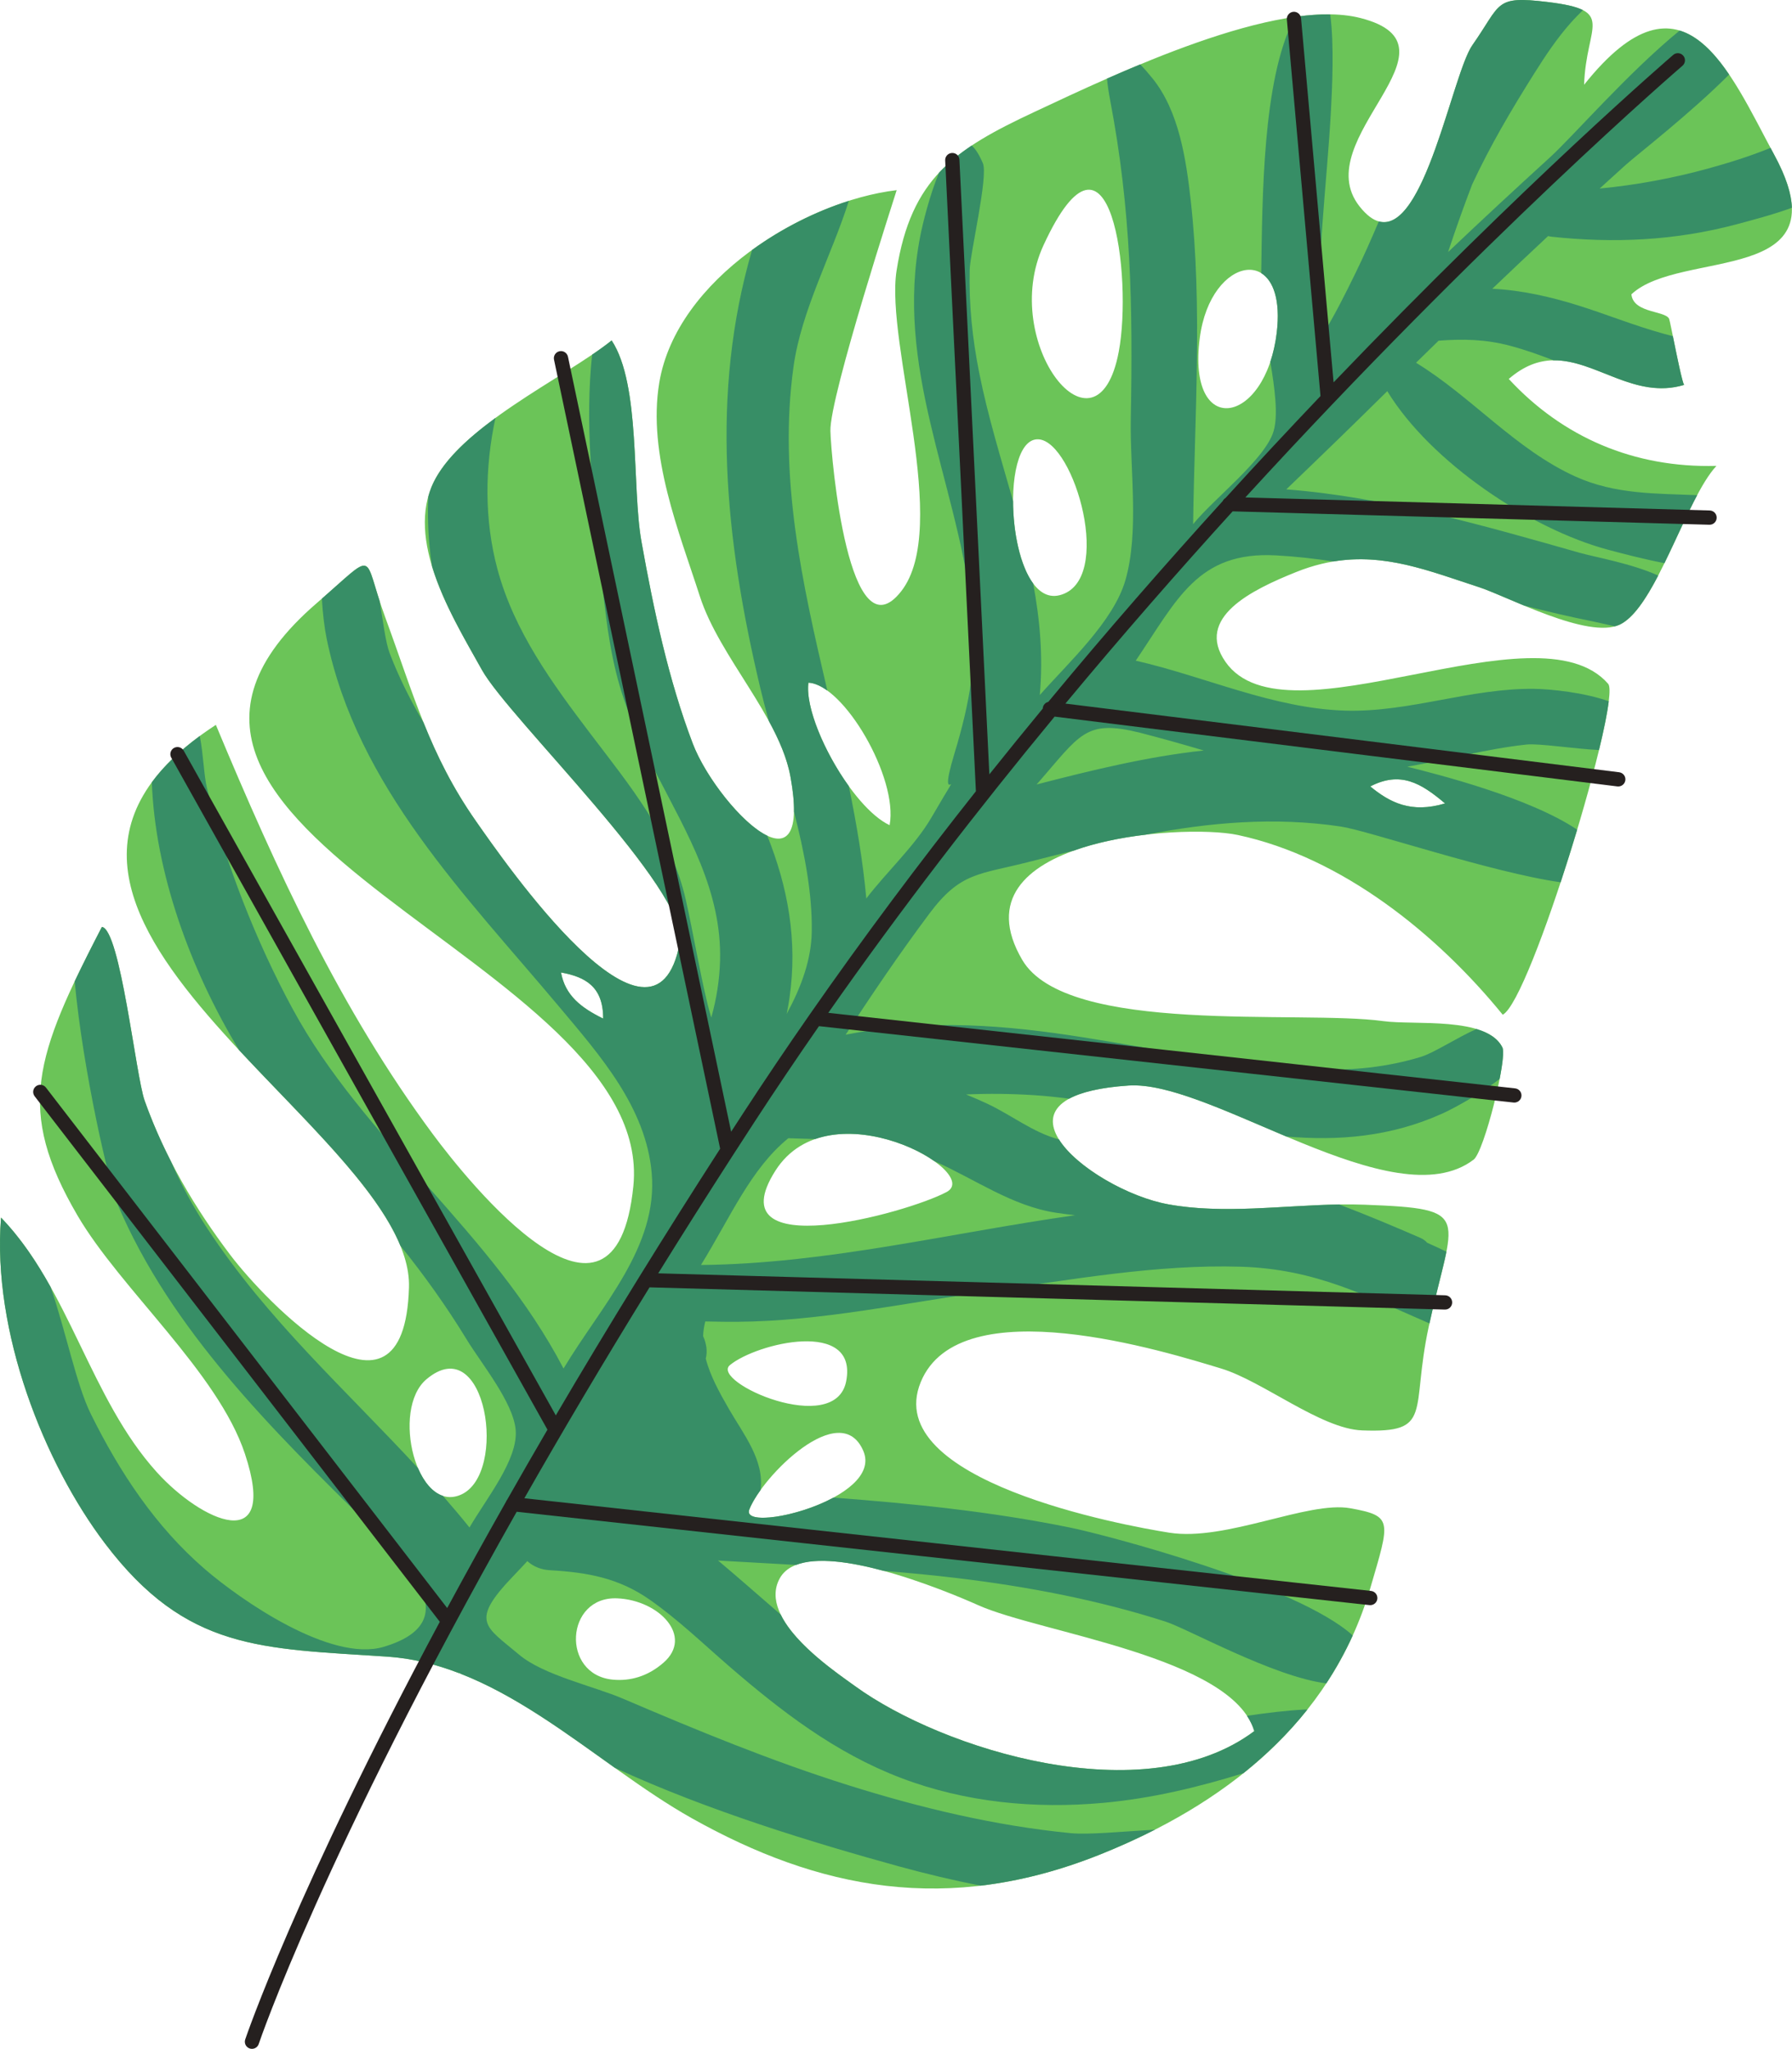 <?xml version="1.0" encoding="UTF-8"?><svg xmlns="http://www.w3.org/2000/svg" xmlns:xlink="http://www.w3.org/1999/xlink" fill="#000000" height="500" preserveAspectRatio="xMidYMid meet" version="1" viewBox="0.0 0.0 437.4 500.0" width="437.4" zoomAndPan="magnify"><defs><clipPath id="a"><path d="M 0 0 L 437.379 0 L 437.379 461 L 0 461 Z M 0 0"/></clipPath></defs><g><g clip-path="url(#a)"><g id="change1_1"><path d="M 311.633 81.188 C 308.91 103.879 289.625 107.133 292.855 82.418 C 295.504 62.172 314.297 58.98 311.633 81.188 Z M 352.715 196.07 C 344.375 198.555 339.223 195.828 334.457 191.918 C 341.816 188.117 346.82 191.066 352.715 196.07 Z M 273.074 85.816 C 267.762 114.051 243.73 83.629 254.695 59.867 C 271.09 24.332 276.473 67.766 273.074 85.816 Z M 258.656 145.25 C 245.891 148.52 243.402 106.523 253.523 107.215 C 262.246 107.812 272.066 141.812 258.656 145.25 Z M 231.055 290.895 C 221.191 296.164 174.551 308.836 189.262 285.695 C 202.508 264.863 240.09 286.062 231.055 290.895 Z M 238.766 391.73 C 253.867 398.496 300.84 404.312 306.152 422.461 C 279.367 442.539 229.906 426.883 208.723 411.496 C 203.383 407.617 184.859 395.32 190.293 385.238 C 196.59 373.555 232.402 388.883 238.766 391.73 Z M 178.168 333.129 C 184.754 327.723 209.484 321.809 206.543 337.066 C 203.883 350.883 173.215 337.191 178.168 333.129 Z M 182.887 368.402 C 185.93 360.402 205.145 341.004 210.73 354.098 C 215.789 365.953 180.594 374.422 182.887 368.402 Z M 197.32 166.602 C 205.895 166.984 219.297 189.809 217.141 201.375 C 207.941 197.059 196.129 175.797 197.32 166.602 Z M 161.949 405.766 C 158.082 409.133 153.801 410.293 149.598 409.902 C 136.887 408.723 137.938 389.484 150.688 390.059 C 160.898 390.52 169.328 399.34 161.949 405.766 Z M 112.461 364.781 C 101.68 369.438 95.352 343.98 104.082 336.602 C 118.695 324.246 124.129 359.742 112.461 364.781 Z M 136.93 237.32 C 142.906 238.395 147.254 240.801 147.223 248.578 C 141.871 245.941 137.969 242.988 136.93 237.32 Z M 433.09 37.832 C 422.098 17.492 411.109 -10.043 386.656 20.684 C 387.129 5.973 394.676 2.535 377.648 0.48 C 364.645 -1.086 366.539 0.852 359.391 11.012 C 353.871 18.852 345.898 68.246 331.82 50.34 C 318.918 33.926 358.875 11.246 332.059 4.398 C 311.711 -0.797 272.617 17.891 252.418 27.348 C 233.016 36.426 222.363 43.52 218.84 66.035 C 216.035 83.969 232.16 128.676 219.977 144.285 C 207.223 160.629 202.855 112.008 202.691 105.148 C 202.488 96.688 218.887 46.445 218.863 46.406 C 196.242 49.094 165.129 68.098 160.918 93.391 C 157.988 110.996 165.867 130.094 170.809 145.477 C 175.578 160.32 190.301 174.887 192.953 189.617 C 198.57 220.781 174.711 196.195 169.086 181.438 C 163.188 165.957 159.551 148.871 156.566 132.145 C 154.172 118.73 156.434 93.914 149.293 83.082 C 138.113 92.121 111.227 104.305 105.297 118.906 C 99.434 133.344 111.094 151.684 117.617 163.461 C 124.156 175.266 168.262 217.379 165.941 230.008 C 159.77 263.551 122.77 209.805 116.203 200.438 C 104.836 184.215 100.961 169.484 94.035 150.664 C 88.223 134.879 92.465 134.113 77.305 147.191 C 12.59 203.023 160.145 234.324 154.594 289.445 C 150.199 333.105 114.453 288.66 105.613 276.727 C 83.207 246.477 67.586 212.613 52.691 176.898 C -16.273 221.77 100.926 275.547 99.824 314.164 C 98.711 353.258 64.617 317.359 56.242 306.297 C 47.633 294.914 40.289 282.578 35.309 268.625 C 33.133 262.531 29.371 226.824 24.871 226.203 C 8.484 257.883 3.828 270.797 18.902 296.605 C 29.422 314.609 53.195 334.895 59.793 354.82 C 68.129 380 49.168 371.32 38.258 359.25 C 21.965 341.23 16.914 314.379 0.25 297.141 C -1.961 324.965 10.762 357.066 25.641 376.68 C 45.531 402.895 63.785 402.238 94.48 404.281 C 122.637 406.156 145.09 430.387 168.902 443.742 C 199.668 461 231.32 467.48 268.637 452.52 C 298.094 440.707 324.734 420.824 334.473 387.543 C 339.305 371.023 340.051 369.969 329.602 368.074 C 319.254 366.203 299.238 376.219 285.402 374.035 C 274.273 372.281 214.863 361.379 224.734 337.293 C 234.262 314.055 284.91 329.988 298.086 333.98 C 308.215 337.051 322.402 348.691 332.461 349.074 C 350.016 349.746 344.234 344.621 348.73 323.766 C 354.641 296.387 360.043 295.02 333.152 294 C 317.332 293.398 300.66 296.699 285.199 293.914 C 266.688 290.582 237.629 267.496 275.445 264.914 C 295.848 263.52 340.246 297.832 359.695 282.992 C 362.258 281.039 367.969 258.145 366.711 255.617 C 362.906 247.98 345.258 250.242 337.613 249.191 C 317.324 246.395 260.328 252.781 249.496 234.223 C 232.316 204.781 288.426 200.848 302.137 203.773 C 327.574 209.203 350.77 227.949 366.793 247.633 C 373.609 244.18 395.852 170.688 392.527 166.875 C 375.176 147.012 313.844 182.648 299.117 161.512 C 291.594 150.715 305.535 143.953 316.348 139.609 C 333.207 132.836 346.152 138.465 361.02 143.297 C 368.02 145.574 387.609 156.121 395.367 152.422 C 404.242 148.184 411.496 121.695 418.957 113.695 C 398.789 114.234 381.387 106.676 368.266 92.48 C 383.227 79.523 394.969 98.836 411.07 93.926 C 410.383 93.137 407.488 77.402 407.488 78.211 C 407.488 75.684 398.68 76.738 398.203 71.828 C 410.164 60.586 450.484 70.012 433.09 37.832" fill="#6bc458"/></g><g id="change2_1"><path d="M 278.254 178.812 C 283.469 180.164 288.652 181.609 293.812 183.148 C 280.004 184.645 266.445 187.973 253.02 191.441 C 263.719 179.266 264.773 175.469 278.254 178.812 Z M 352.715 196.07 C 344.375 198.555 339.223 195.828 334.457 191.918 C 341.816 188.117 346.82 191.066 352.715 196.07 Z M 228.035 283.352 C 237.973 287.734 246.996 294.336 257.809 295.965 C 259.344 296.195 260.883 296.391 262.418 296.566 C 231.98 300.855 201.848 308.418 171.094 308.707 C 178.27 297.078 183.223 285.254 192.418 277.773 C 194.605 277.84 196.797 277.895 198.98 277.973 C 208.895 274.516 221.484 278.699 228.035 283.352 Z M 136.93 237.32 C 142.902 238.395 147.254 240.801 147.223 248.578 C 141.871 245.941 137.969 242.988 136.93 237.32 Z M 378.605 57.758 C 393.953 59.422 408.922 58.73 423.906 54.727 C 427.613 53.734 432.484 52.473 437.367 50.711 C 437.27 47.375 435.98 43.18 433.09 37.832 C 432.781 37.258 432.469 36.676 432.156 36.09 C 427.199 38.109 422.07 39.715 416.918 41.133 C 408.348 43.488 399.402 45.16 390.449 46.008 C 392.539 44.098 394.637 42.191 396.742 40.301 C 399.598 37.73 412.516 27.766 422.059 18.188 C 418.5 12.949 414.578 8.852 409.984 7.453 C 397.523 17.609 383.859 33.363 378.363 38.367 C 370 45.988 361.672 53.691 353.453 61.516 C 355.289 55.961 357.242 50.457 359.336 45 C 363.707 35.602 368.93 26.75 374.457 17.973 C 377.199 13.617 380.023 9.352 383.453 5.504 C 384.398 4.441 385.391 3.453 386.367 2.469 C 384.691 1.613 381.961 1.004 377.648 0.48 C 364.645 -1.086 366.539 0.852 359.391 11.012 C 354.52 17.926 347.742 57.176 336.547 54.035 C 334.719 58.328 332.84 62.602 330.781 66.797 C 328.242 71.98 325.676 77.133 322.621 82.035 C 322.512 82.215 322.395 82.391 322.277 82.57 C 321.164 64.07 323.879 45.324 324.871 26.91 C 325.125 22.176 325.699 10.645 324.676 3.52 C 321.977 3.484 319.105 3.691 316.098 4.117 C 316.012 4.285 315.922 4.445 315.836 4.617 C 308.133 19.586 308.141 48.227 307.844 66.66 C 310.73 68.426 312.598 73.129 311.633 81.188 C 311.316 83.828 310.766 86.195 310.062 88.297 C 311.16 94.852 312.012 101.27 310.871 105.199 C 308.883 112.051 296.078 121.859 291.227 127.918 C 291.559 101.852 293.539 74.797 290.629 48.84 C 289.52 38.973 287.797 27.156 281.32 19.148 C 280.23 17.801 279.238 16.664 278.324 15.707 C 275.551 16.855 272.832 18.023 270.203 19.184 C 270.344 20.773 270.609 22.555 270.973 24.469 C 276.086 51.25 276.531 74.523 276.008 102.195 C 275.773 114.52 278.113 129.77 274.688 141.613 C 271.773 151.684 260.812 161.676 253.797 169.621 C 254.645 160.203 253.828 151.207 252.18 142.391 C 248.953 138.039 247.277 129.742 247.273 122.297 C 244.34 111.93 241.105 101.562 238.973 90.797 C 237.336 82.531 236.473 74.242 236.688 65.812 C 236.785 61.867 241.246 43.023 239.91 39.859 C 238.996 37.695 238.082 36.312 237.18 35.52 C 234.152 37.531 231.496 39.691 229.199 42.164 C 226.906 47.629 225.219 54.574 224.633 57.551 C 218.352 89.484 233.156 116.766 237.062 147.598 C 238.738 160.82 236.75 171.379 232.941 183.973 C 228.121 199.926 237.082 182.742 227.398 199.422 C 223.305 206.473 216.391 212.781 211.453 219.266 C 210.613 210.074 209.055 200.945 207.184 191.848 C 201.262 183.641 196.547 172.574 197.32 166.602 C 198.758 166.664 200.328 167.371 201.941 168.535 C 195.848 142.461 189.949 116.375 193.688 89.473 C 195.594 75.746 202.977 62.34 207.191 49.016 C 199.188 51.559 190.902 55.672 183.566 61.008 C 173.328 96.148 176.941 131.539 185.57 167.879 C 186.195 170.508 186.906 173.203 187.656 175.945 C 190.145 180.496 192.133 185.047 192.953 189.617 C 193.586 193.105 193.84 195.891 193.797 198.074 C 196.344 208.016 198.297 218.023 198.137 227.422 C 198.02 234.281 195.531 240.949 192.023 247.426 C 192.277 246.156 192.508 244.883 192.695 243.598 C 194.727 229.535 192.328 216.551 187.281 203.941 C 181.074 201.008 172.23 189.688 169.086 181.438 C 163.188 165.957 159.551 148.871 156.566 132.145 C 154.172 118.73 156.434 93.914 149.293 83.082 C 147.918 84.191 146.305 85.352 144.523 86.559 C 142.785 103.043 144.531 119.637 146.328 136.223 C 147.34 145.559 148.125 154.984 150.379 164.129 C 152.523 172.816 156.246 181.109 160.332 189.039 C 167.797 203.531 176.168 217.48 175.758 234.332 C 175.641 239.039 174.902 243.766 173.609 248.324 C 173.262 247.152 172.938 245.996 172.664 244.879 C 170.637 236.484 169.277 227.965 167.379 219.551 C 163.836 203.855 153.66 191.652 144.164 179.125 C 134.797 166.77 125.465 154.027 121.402 138.832 C 118.195 126.84 118.312 114.125 120.934 101.996 C 113.859 107.18 107.766 112.832 105.297 118.906 C 105 119.637 104.762 120.379 104.551 121.129 C 104.332 125.727 104.48 130.379 105.031 135.074 C 105.156 136.137 105.301 137.191 105.465 138.242 C 108.27 147.496 113.812 156.594 117.617 163.461 C 124.156 175.266 168.262 217.379 165.941 230.008 C 159.77 263.551 122.77 209.805 116.203 200.438 C 110.473 192.258 106.645 184.457 103.371 176.32 C 100.195 170.922 97.367 165.324 95.133 159.469 C 94.062 156.652 93.488 151.496 92.668 146.703 C 88.961 135.234 90.934 135.301 78.574 146.09 C 78.754 149.766 79.227 153.391 79.746 155.926 C 87.191 192.059 113.715 218.52 136.523 245.73 C 146.484 257.609 157.66 270.223 159.07 286.266 C 160.652 304.297 146.859 318.488 137.547 333.969 C 120.145 300.566 88.855 278.348 71.414 246.184 C 62.484 229.719 54.949 210.52 50.508 192.289 C 49.766 189.254 49.648 184.133 48.766 179.617 C 43.707 183.328 39.855 187.098 37.059 190.91 C 37.859 212.785 46.324 236.395 58.363 256.277 C 74.027 273.113 91.719 289.371 97.715 303.973 C 103.562 311.234 108.996 318.832 113.93 326.918 C 117.566 332.871 125.25 342.207 125.863 348.906 C 126.523 356.137 118.777 365.574 114.594 372.77 C 112.477 370.133 110.301 367.57 108.09 365.039 C 105.543 364.199 103.453 361.617 102.031 358.285 C 84.426 339.199 65.156 322.012 50.566 299.734 C 47.09 294.43 44.195 289.027 41.762 283.492 C 39.324 278.734 37.152 273.793 35.309 268.625 C 33.133 262.531 29.371 226.824 24.871 226.203 C 22.371 231.031 20.152 235.418 18.23 239.484 C 20.246 261.465 26.734 289.289 28.715 293.938 C 41.754 324.586 66.582 349.105 89.891 371.961 C 99.332 381.215 114.094 395.797 93.656 401.891 C 80.715 405.75 58.773 390.48 50.031 382.953 C 37.953 372.562 29.125 359.156 22.125 344.977 C 18.66 337.949 16.055 324.859 12.367 314.105 C 8.934 307.945 5.082 302.137 0.25 297.141 C -1.961 324.965 10.762 357.066 25.641 376.68 C 45.531 402.895 63.785 402.238 94.48 404.281 C 100.598 404.691 106.441 406.152 112.09 408.328 C 112.109 408.293 112.129 408.254 112.145 408.219 C 112.242 408.305 112.348 408.383 112.441 408.469 C 125.758 413.672 137.98 422.809 150.07 431.414 C 172.98 441.965 198.582 449.727 219.402 455.465 C 225.977 457.273 232.629 458.855 239.328 460.176 C 248.742 459.066 258.48 456.594 268.637 452.52 C 273.148 450.711 277.594 448.711 281.922 446.504 C 273.609 446.996 265.656 447.785 261.27 447.355 C 242.809 445.535 224.734 441.215 207.062 435.66 C 188.312 429.766 170.145 422.277 152.09 414.555 C 144.926 411.488 132.652 408.824 126.695 403.793 C 118.422 396.805 114.508 395.824 125.391 384.508 C 126.809 383.031 127.875 381.883 128.711 380.977 C 130.09 382.223 131.926 383.062 134.234 383.195 C 143.348 383.723 150.945 385.055 158.559 390.367 C 165.422 395.156 171.551 401.07 177.867 406.539 C 190.691 417.633 203.898 427.781 219.879 433.875 C 235.59 439.867 252.594 441.484 269.262 439.969 C 281.188 438.883 292.375 436.164 303.492 432.738 C 309.234 428.148 314.5 423.004 319.102 417.215 C 318.906 417.207 318.723 417.184 318.516 417.191 C 313.758 417.441 309.051 418.027 304.363 418.734 C 305.148 419.918 305.77 421.156 306.152 422.461 C 279.367 442.539 229.906 426.883 208.723 411.496 C 204.883 408.707 194.219 401.562 190.559 394.016 C 187.559 391.426 184.582 388.801 181.582 386.223 C 179.504 384.438 177.406 382.609 175.262 380.824 C 175.637 380.852 176.016 380.879 176.387 380.898 C 182.359 381.242 188.336 381.562 194.312 381.906 C 199.367 379.938 207.59 381.156 215.668 383.348 C 221.645 383.832 227.617 384.395 233.574 385.109 C 250.816 387.18 267.926 390.43 284.484 395.734 C 289.926 397.48 310.855 409.203 323.727 410.812 C 326.141 407.145 328.309 403.25 330.184 399.113 C 316.547 386.789 269.836 374.543 261.109 372.77 C 242.059 368.898 222.773 366.926 203.43 365.48 C 194.555 370.281 181.461 372.148 182.887 368.402 C 183.395 367.062 184.363 365.402 185.641 363.633 C 186.602 356.289 181.453 350.004 177.891 343.805 C 175.57 339.77 173.336 335.734 172.266 331.551 C 172.719 329.848 172.438 327.852 171.621 326.078 C 171.66 324.898 171.84 323.699 172.145 322.484 C 174.238 322.516 176.754 322.594 179.891 322.57 C 200.371 322.43 220.957 317.945 241.168 315.137 C 261.348 312.328 282.391 308.496 302.863 309.129 C 321.32 309.691 333.719 316.422 348.91 322.965 C 350.617 315.176 352.254 309.547 353.047 305.465 C 351.496 304.699 349.93 303.973 348.344 303.281 C 347.938 302.809 347.402 302.402 346.723 302.105 C 340.113 299.227 333.543 296.469 326.887 293.945 C 312.98 294.164 298.633 296.336 285.199 293.914 C 275.434 292.156 262.738 284.902 258.469 278.059 C 252.16 276.387 246.844 272.086 240.965 269.344 C 239.262 268.547 237.535 267.797 235.797 267.09 C 241.344 266.855 246.914 266.906 252.512 267.273 C 255.336 267.461 258.156 267.758 260.973 268.125 C 263.891 266.535 268.555 265.383 275.445 264.914 C 284.809 264.273 299.23 271.156 313.973 277.355 C 326.723 278.438 339.434 277.461 352.129 271.719 C 354.438 270.672 360.934 267.246 366.039 263.297 C 366.781 259.512 367.125 256.449 366.711 255.617 C 365.594 253.375 363.277 251.988 360.375 251.121 C 355.512 253.281 350.055 256.934 346.805 257.922 C 338.516 260.453 330.055 261.301 321.406 260.957 C 281.336 259.363 247.551 244.508 206.414 252.504 C 212.941 242.457 219.68 232.539 226.855 222.945 C 234.453 212.785 238.945 213.461 251.098 210.352 C 254.777 209.406 258.445 208.48 262.105 207.582 C 267.5 205.641 273.672 204.398 279.629 203.699 C 295.254 200.715 310.961 199.281 327.281 201.711 C 333.922 202.695 364.223 212.973 380.926 215.312 C 382.316 211.09 383.684 206.746 384.965 202.477 C 373.27 194.598 350.789 188.941 343.492 187.102 C 353.223 185.445 362.809 182.738 372.637 181.695 C 375.605 181.379 384.449 182.77 390.293 183.035 C 391.477 178.164 392.316 174.027 392.672 171.145 C 386.793 169.008 378.477 168.156 374.477 168.105 C 358.953 167.91 343.973 173.867 328.422 173.422 C 310.766 172.91 294.219 165.109 277.215 161.23 C 287.324 146.336 292.32 134.5 311.441 135.535 C 316.137 135.789 320.809 136.312 325.465 137.02 C 338.133 134.922 348.941 139.371 361.02 143.297 C 363.488 144.102 367.52 145.93 372.047 147.801 C 377.621 149.207 383.195 150.531 388.773 151.641 C 389.93 151.867 391.875 152.363 394.16 152.848 C 394.586 152.734 394.992 152.598 395.367 152.422 C 398.688 150.836 401.781 146.137 404.742 140.461 C 398.277 137.512 389.297 135.961 385.566 134.902 C 362.512 128.348 337.934 121.258 313.961 119.426 C 322.234 111.488 330.465 103.52 338.613 95.457 C 349.156 112.777 373.547 129.105 392.492 134.152 C 396.328 135.176 401.211 136.457 406.27 137.434 C 409.004 131.852 411.641 125.738 414.254 120.84 C 404.316 120.422 394.254 120.688 384.547 116.297 C 369.941 109.691 359.184 96.812 345.633 88.523 C 347.457 86.723 349.305 84.941 351.137 83.145 C 357.004 82.695 362.512 82.773 368.52 84.363 C 372.148 85.32 375.68 86.578 379.176 87.934 C 389.477 87.785 399.062 97.586 411.07 93.926 C 410.621 93.41 409.234 86.535 408.324 82.043 C 407.551 81.844 406.777 81.637 406.016 81.426 C 398.879 79.465 392.008 76.656 384.945 74.453 C 378.656 72.496 371.414 70.797 364.242 70.473 C 368.762 66.156 373.305 61.867 377.871 57.605 C 378.113 57.66 378.344 57.727 378.605 57.758" fill="#378e66"/></g></g><g id="change3_1"><path d="M 419.012 126.367 C 418.984 127.328 418.215 128.082 417.223 128.059 L 300.871 124.789 C 287.621 139.359 273.875 155.066 260.047 171.703 L 395.211 188.461 C 396.164 188.582 396.844 189.449 396.723 190.402 C 396.605 191.355 395.738 192.031 394.781 191.918 L 257.41 174.883 C 238.742 197.484 219.984 221.746 202.168 247.172 L 369.82 265.605 C 370.777 265.711 371.465 266.57 371.359 267.523 C 371.254 268.48 370.402 269.16 369.441 269.062 L 199.898 250.422 C 194.578 258.082 189.352 265.832 184.234 273.68 C 182.5 276.344 180.797 278.973 179.105 281.594 C 179.094 281.609 179.086 281.625 179.07 281.645 C 172.613 291.66 166.477 301.363 160.66 310.742 L 352.766 316.105 C 353.727 316.137 354.48 316.938 354.453 317.895 C 354.426 318.855 353.648 319.605 352.668 319.586 L 158.543 314.164 C 147.16 332.605 137.016 349.773 127.988 365.633 L 334.648 388.25 C 335.602 388.355 336.293 389.215 336.188 390.172 C 336.086 391.125 335.23 391.812 334.27 391.711 L 126.117 368.93 C 78.973 452.234 63.352 498.207 63.152 498.809 C 62.91 499.539 62.23 500 61.5 500 C 61.32 500 61.133 499.973 60.949 499.91 C 60.039 499.605 59.547 498.621 59.852 497.707 C 60.027 497.176 72.207 461.332 107.348 395.781 L 8.457 267.531 C 7.871 266.77 8.012 265.68 8.773 265.094 C 9.531 264.504 10.625 264.645 11.211 265.406 L 109.152 392.426 C 113.578 384.227 118.352 375.586 123.5 366.496 C 123.57 366.297 123.676 366.113 123.809 365.957 C 126.941 360.43 130.211 354.742 133.625 348.895 L 41.801 184.898 C 41.332 184.059 41.629 182.996 42.469 182.527 C 43.309 182.059 44.371 182.359 44.84 183.195 L 135.664 345.41 C 141.973 334.664 148.75 323.395 156.027 311.613 C 156.074 311.523 156.125 311.441 156.184 311.363 C 162.348 301.387 168.879 291.035 175.777 280.332 L 135.227 87.777 C 135.027 86.84 135.629 85.914 136.57 85.719 C 137.512 85.52 138.434 86.121 138.633 87.062 L 178.461 276.184 C 179.402 274.727 180.363 273.25 181.32 271.781 C 186.621 263.645 192.055 255.598 197.578 247.668 C 197.609 247.609 197.648 247.559 197.688 247.508 C 210.801 228.68 224.445 210.477 238.203 193.098 L 230.703 39.152 C 230.656 38.191 231.398 37.379 232.355 37.332 C 233.344 37.277 234.133 38.023 234.18 38.984 L 241.488 188.969 C 245.824 183.539 250.18 178.18 254.52 172.922 C 254.52 172.871 254.523 172.82 254.531 172.773 C 254.621 172.027 255.176 171.449 255.867 171.289 C 270.285 153.883 284.641 137.469 298.441 122.289 C 298.594 121.969 298.84 121.703 299.141 121.523 C 307.078 112.809 314.832 104.504 322.312 96.652 L 314.102 4.773 C 314.016 3.816 314.723 2.969 315.68 2.883 C 316.629 2.801 317.48 3.504 317.566 4.465 L 325.508 93.309 C 372.387 44.395 407.727 13.98 408.406 13.395 C 409.141 12.77 410.238 12.859 410.859 13.59 C 411.484 14.316 411.398 15.418 410.672 16.043 C 409.879 16.719 362.145 57.805 303.969 121.395 L 417.32 124.578 C 418.281 124.605 419.039 125.406 419.012 126.367" fill="#25201f"/></g></g></svg>